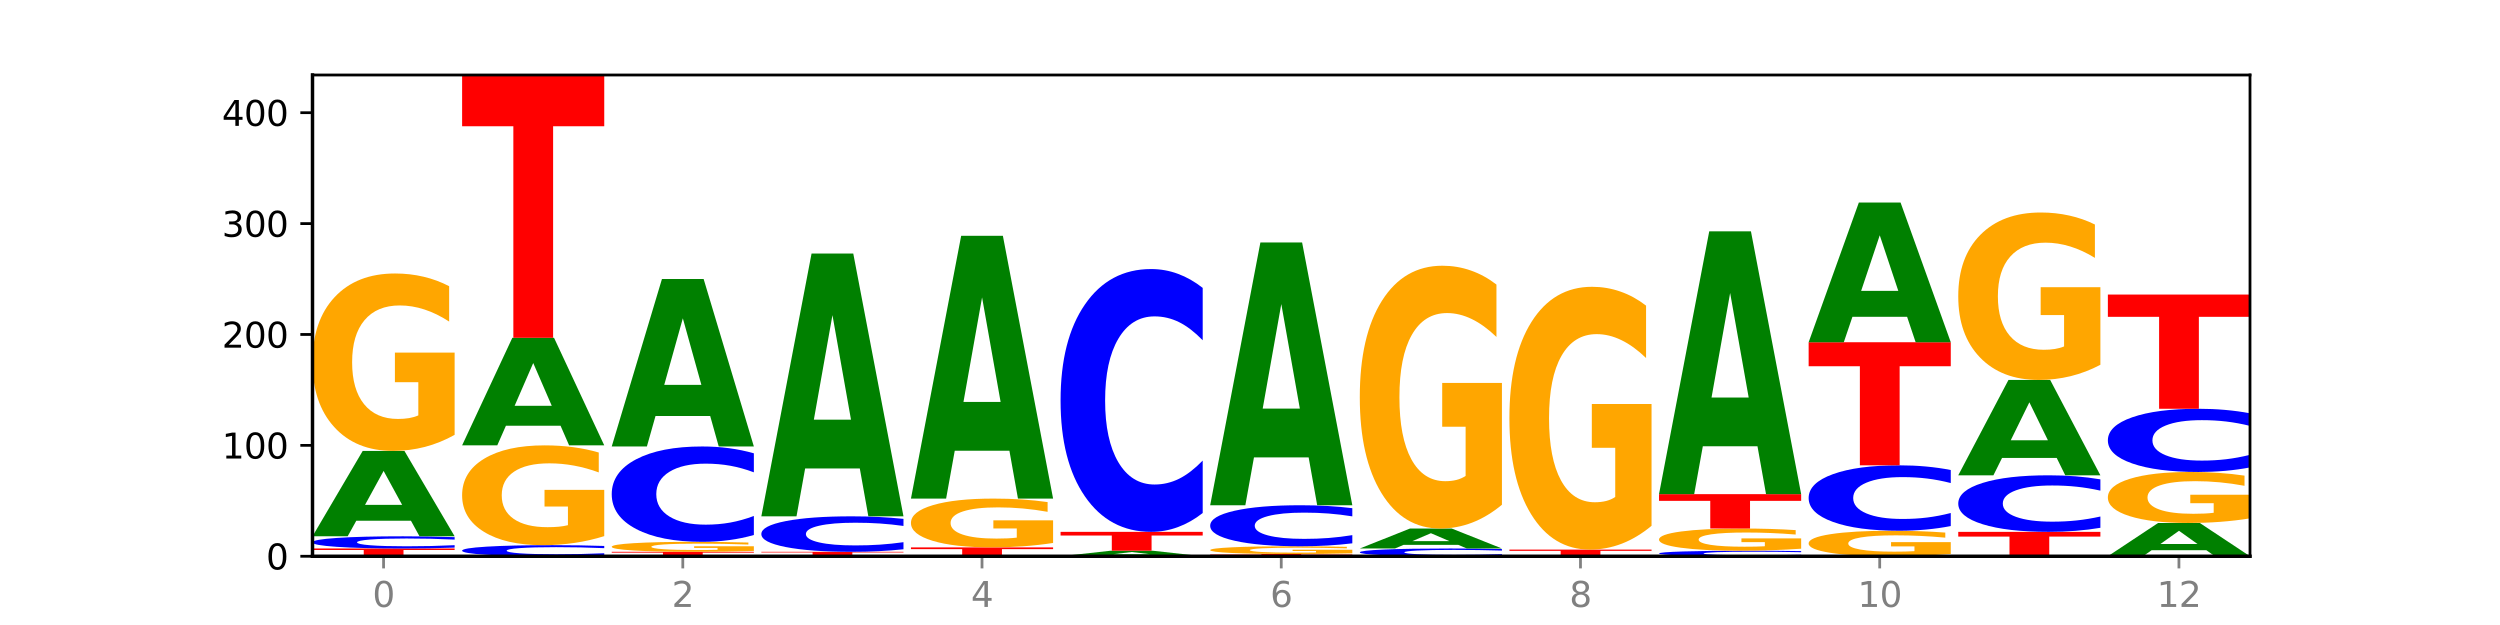 <?xml version="1.0" encoding="utf-8" standalone="no"?>
<!DOCTYPE svg PUBLIC "-//W3C//DTD SVG 1.1//EN"
  "http://www.w3.org/Graphics/SVG/1.1/DTD/svg11.dtd">
<svg xmlns:xlink="http://www.w3.org/1999/xlink" width="720pt" height="180pt" viewBox="0 0 720 180" xmlns="http://www.w3.org/2000/svg" version="1.1">
 <defs>
  <style type="text/css">*{stroke-linejoin: round; stroke-linecap: butt}</style>
 </defs>
 <g id="figure_1">
  <g id="patch_1">
   <path d="M 0 180 
L 720 180 
L 720 0 
L 0 0 
z
" style="fill: #ffffff"/>
  </g>
  <g id="axes_1">
   <g id="patch_2">
    <path d="M 90 160.2 
L 648 160.2 
L 648 21.6 
L 90 21.6 
z
" style="fill: #ffffff"/>
   </g>
   <g id="line2d_1">
    <path d="M 90 160.2 
L 648 160.2 
" clip-path="url(#pcb31590426)" style="fill: none; stroke: #000000; stroke-width: 0.5; stroke-linecap: square"/>
   </g>
   <g id="patch_3">
    <path d="M 90 157.965 
L 130.934 157.965 
L 130.934 158.4 
L 116.208 158.4 
L 116.208 160.2 
L 104.755 160.2 
L 104.755 158.4 
L 90 158.4 
L 90 157.965 
z
" clip-path="url(#pcb31590426)" style="fill: #ff0000"/>
   </g>
   <g id="patch_4">
    <path d="M 130.934 157.713 
Q 127.51 157.838 123.808 157.901 
Q 120.105 157.965 116.073 157.965 
Q 104.047 157.965 97.024 157.491 
Q 90 157.018 90 156.209 
Q 90 155.397 97.024 154.925 
Q 104.047 154.452 116.073 154.452 
Q 120.105 154.452 123.808 154.515 
Q 127.51 154.579 130.934 154.703 
L 130.934 155.404 
Q 127.479 155.238 124.127 155.161 
Q 120.776 155.084 117.073 155.084 
Q 110.431 155.084 106.625 155.384 
Q 102.83 155.683 102.83 156.209 
Q 102.83 156.733 106.625 157.033 
Q 110.431 157.332 117.073 157.332 
Q 120.776 157.332 124.127 157.255 
Q 127.479 157.177 130.934 157.012 
L 130.934 157.713 
z
" clip-path="url(#pcb31590426)" style="fill: #0000ff"/>
   </g>
   <g id="patch_5">
    <path d="M 118.355 149.972 
L 102.613 149.972 
L 100.127 154.452 
L 90 154.452 
L 104.462 129.861 
L 116.472 129.861 
L 130.934 154.452 
L 120.816 154.452 
L 118.355 149.972 
z
M 105.123 145.408 
L 115.819 145.408 
L 110.48 135.627 
L 105.123 145.408 
z
" clip-path="url(#pcb31590426)" style="fill: #008000"/>
   </g>
   <g id="patch_6">
    <path d="M 130.934 125.238 
Q 126.806 127.55 122.366 128.711 
Q 117.926 129.861 113.192 129.861 
Q 102.495 129.861 96.247 122.979 
Q 90 116.098 90 104.329 
Q 90 92.423 96.358 85.594 
Q 102.724 78.765 113.797 78.765 
Q 118.063 78.765 121.971 79.693 
Q 125.889 80.612 129.356 82.427 
L 129.356 92.613 
Q 125.779 90.28 122.237 89.13 
Q 118.696 87.968 115.137 87.968 
Q 108.55 87.968 104.981 92.212 
Q 101.412 96.444 101.412 104.329 
Q 101.412 112.139 104.853 116.404 
Q 108.293 120.657 114.623 120.657 
Q 116.348 120.657 117.825 120.415 
Q 119.302 120.161 120.476 119.633 
L 120.476 110.071 
L 113.733 110.071 
L 113.733 101.553 
L 130.934 101.553 
L 130.934 125.238 
z
" clip-path="url(#pcb31590426)" style="fill: #ffa600"/>
   </g>
   <g id="patch_7">
    <path d="M 174.023 159.971 
Q 170.599 160.085 166.897 160.142 
Q 163.194 160.2 159.161 160.2 
Q 147.136 160.2 140.112 159.77 
Q 133.089 159.34 133.089 158.604 
Q 133.089 157.866 140.112 157.437 
Q 147.136 157.006 159.161 157.006 
Q 163.194 157.006 166.897 157.065 
Q 170.599 157.122 174.023 157.235 
L 174.023 157.872 
Q 170.568 157.722 167.216 157.652 
Q 163.864 157.582 160.162 157.582 
Q 153.52 157.582 149.714 157.854 
Q 145.919 158.126 145.919 158.604 
Q 145.919 159.081 149.714 159.353 
Q 153.52 159.625 160.162 159.625 
Q 163.864 159.625 167.216 159.555 
Q 170.568 159.484 174.023 159.334 
L 174.023 159.971 
z
" clip-path="url(#pcb31590426)" style="fill: #0000ff"/>
   </g>
   <g id="patch_8">
    <path d="M 174.023 154.406 
Q 169.895 155.706 165.455 156.359 
Q 161.014 157.006 156.281 157.006 
Q 145.584 157.006 139.336 153.135 
Q 133.089 149.264 133.089 142.644 
Q 133.089 135.947 139.446 132.106 
Q 145.813 128.265 156.886 128.265 
Q 161.152 128.265 165.06 128.787 
Q 168.977 129.304 172.445 130.325 
L 172.445 136.054 
Q 168.867 134.742 165.326 134.095 
Q 161.785 133.442 158.226 133.442 
Q 151.639 133.442 148.07 135.828 
Q 144.501 138.209 144.501 142.644 
Q 144.501 147.038 147.941 149.437 
Q 151.382 151.829 157.712 151.829 
Q 159.437 151.829 160.914 151.693 
Q 162.391 151.55 163.565 151.253 
L 163.565 145.874 
L 156.822 145.874 
L 156.822 141.083 
L 174.023 141.083 
L 174.023 154.406 
z
" clip-path="url(#pcb31590426)" style="fill: #ffa600"/>
   </g>
   <g id="patch_9">
    <path d="M 161.444 122.621 
L 145.701 122.621 
L 143.216 128.265 
L 133.089 128.265 
L 147.551 97.287 
L 159.561 97.287 
L 174.023 128.265 
L 163.905 128.265 
L 161.444 122.621 
z
M 148.212 116.872 
L 158.908 116.872 
L 153.569 104.55 
L 148.212 116.872 
z
" clip-path="url(#pcb31590426)" style="fill: #008000"/>
   </g>
   <g id="patch_10">
    <path d="M 133.089 21.6 
L 174.023 21.6 
L 174.023 36.361 
L 159.296 36.361 
L 159.296 97.287 
L 147.844 97.287 
L 147.844 36.361 
L 133.089 36.361 
L 133.089 21.6 
z
" clip-path="url(#pcb31590426)" style="fill: #ff0000"/>
   </g>
   <g id="patch_11">
    <path d="M 176.178 158.923 
L 217.112 158.923 
L 217.112 159.172 
L 202.385 159.172 
L 202.385 160.2 
L 190.933 160.2 
L 190.933 159.172 
L 176.178 159.172 
L 176.178 158.923 
z
" clip-path="url(#pcb31590426)" style="fill: #ff0000"/>
   </g>
   <g id="patch_12">
    <path d="M 217.112 158.663 
Q 212.984 158.793 208.543 158.858 
Q 204.103 158.923 199.369 158.923 
Q 188.673 158.923 182.425 158.535 
Q 176.178 158.148 176.178 157.486 
Q 176.178 156.817 182.535 156.433 
Q 188.902 156.048 199.975 156.048 
Q 204.241 156.048 208.149 156.101 
Q 212.066 156.152 215.534 156.254 
L 215.534 156.827 
Q 211.956 156.696 208.415 156.631 
Q 204.874 156.566 201.314 156.566 
Q 194.727 156.566 191.159 156.805 
Q 187.59 157.043 187.59 157.486 
Q 187.59 157.926 191.03 158.166 
Q 194.471 158.405 200.801 158.405 
Q 202.525 158.405 204.002 158.391 
Q 205.479 158.377 206.654 158.347 
L 206.654 157.809 
L 199.911 157.809 
L 199.911 157.33 
L 217.112 157.33 
L 217.112 158.663 
z
" clip-path="url(#pcb31590426)" style="fill: #ffa600"/>
   </g>
   <g id="patch_13">
    <path d="M 217.112 154.08 
Q 213.688 155.056 209.985 155.549 
Q 206.283 156.048 202.25 156.048 
Q 190.225 156.048 183.201 152.349 
Q 176.178 148.65 176.178 142.325 
Q 176.178 135.976 183.201 132.283 
Q 190.225 128.584 202.25 128.584 
Q 206.283 128.584 209.985 129.083 
Q 213.688 129.577 217.112 130.553 
L 217.112 136.027 
Q 213.657 134.734 210.305 134.132 
Q 206.953 133.531 203.251 133.531 
Q 196.609 133.531 192.803 135.874 
Q 189.008 138.211 189.008 142.325 
Q 189.008 146.421 192.803 148.764 
Q 196.609 151.101 203.251 151.101 
Q 206.953 151.101 210.305 150.5 
Q 213.657 149.893 217.112 148.599 
L 217.112 154.08 
z
" clip-path="url(#pcb31590426)" style="fill: #0000ff"/>
   </g>
   <g id="patch_14">
    <path d="M 204.533 119.799 
L 188.79 119.799 
L 186.304 128.584 
L 176.178 128.584 
L 190.64 80.361 
L 202.65 80.361 
L 217.112 128.584 
L 206.993 128.584 
L 204.533 119.799 
z
M 191.301 110.849 
L 201.997 110.849 
L 196.657 91.668 
L 191.301 110.849 
z
" clip-path="url(#pcb31590426)" style="fill: #008000"/>
   </g>
   <g id="patch_15">
    <path d="M 260.201 160.171 
Q 256.072 160.186 251.632 160.193 
Q 247.192 160.2 242.458 160.2 
Q 231.761 160.2 225.514 160.157 
Q 219.266 160.114 219.266 160.04 
Q 219.266 159.966 225.624 159.923 
Q 231.991 159.881 243.064 159.881 
Q 247.33 159.881 251.238 159.886 
Q 255.155 159.892 258.623 159.904 
L 258.623 159.967 
Q 255.045 159.953 251.504 159.945 
Q 247.963 159.938 244.403 159.938 
Q 237.816 159.938 234.248 159.965 
Q 230.679 159.991 230.679 160.04 
Q 230.679 160.089 234.119 160.116 
Q 237.559 160.142 243.889 160.142 
Q 245.614 160.142 247.091 160.141 
Q 248.568 160.139 249.742 160.136 
L 249.742 160.076 
L 243 160.076 
L 243 160.023 
L 260.201 160.023 
L 260.201 160.171 
z
" clip-path="url(#pcb31590426)" style="fill: #ffa600"/>
   </g>
   <g id="patch_16">
    <path d="M 219.266 158.923 
L 260.201 158.923 
L 260.201 159.109 
L 245.474 159.109 
L 245.474 159.881 
L 234.022 159.881 
L 234.022 159.109 
L 219.266 159.109 
L 219.266 158.923 
z
" clip-path="url(#pcb31590426)" style="fill: #ff0000"/>
   </g>
   <g id="patch_17">
    <path d="M 260.201 158.19 
Q 256.777 158.553 253.074 158.737 
Q 249.372 158.923 245.339 158.923 
Q 233.313 158.923 226.29 157.546 
Q 219.266 156.17 219.266 153.816 
Q 219.266 151.454 226.29 150.08 
Q 233.313 148.703 245.339 148.703 
Q 249.372 148.703 253.074 148.889 
Q 256.777 149.073 260.201 149.436 
L 260.201 151.473 
Q 256.746 150.992 253.394 150.768 
Q 250.042 150.544 246.339 150.544 
Q 239.697 150.544 235.892 151.416 
Q 232.096 152.286 232.096 153.816 
Q 232.096 155.34 235.892 156.212 
Q 239.697 157.082 246.339 157.082 
Q 250.042 157.082 253.394 156.858 
Q 256.746 156.632 260.201 156.151 
L 260.201 158.19 
z
" clip-path="url(#pcb31590426)" style="fill: #0000ff"/>
   </g>
   <g id="patch_18">
    <path d="M 247.622 134.915 
L 231.879 134.915 
L 229.393 148.703 
L 219.266 148.703 
L 233.729 73.016 
L 245.739 73.016 
L 260.201 148.703 
L 250.082 148.703 
L 247.622 134.915 
z
M 234.39 120.868 
L 245.086 120.868 
L 239.746 90.762 
L 234.39 120.868 
z
" clip-path="url(#pcb31590426)" style="fill: #008000"/>
   </g>
   <g id="patch_19">
    <path d="M 262.355 157.645 
L 303.29 157.645 
L 303.29 158.143 
L 288.563 158.143 
L 288.563 160.2 
L 277.111 160.2 
L 277.111 158.143 
L 262.355 158.143 
L 262.355 157.645 
z
" clip-path="url(#pcb31590426)" style="fill: #ff0000"/>
   </g>
   <g id="patch_20">
    <path d="M 303.29 156.374 
Q 299.161 157.009 294.721 157.329 
Q 290.281 157.645 285.547 157.645 
Q 274.85 157.645 268.603 155.753 
Q 262.355 153.86 262.355 150.624 
Q 262.355 147.35 268.713 145.472 
Q 275.08 143.594 286.153 143.594 
Q 290.418 143.594 294.327 143.849 
Q 298.244 144.102 301.712 144.601 
L 301.712 147.402 
Q 298.134 146.76 294.593 146.444 
Q 291.051 146.125 287.492 146.125 
Q 280.905 146.125 277.336 147.291 
Q 273.768 148.455 273.768 150.624 
Q 273.768 152.772 277.208 153.944 
Q 280.648 155.114 286.978 155.114 
Q 288.703 155.114 290.18 155.047 
Q 291.657 154.978 292.831 154.833 
L 292.831 152.203 
L 286.088 152.203 
L 286.088 149.86 
L 303.29 149.86 
L 303.29 156.374 
z
" clip-path="url(#pcb31590426)" style="fill: #ffa600"/>
   </g>
   <g id="patch_21">
    <path d="M 290.71 129.806 
L 274.968 129.806 
L 272.482 143.594 
L 262.355 143.594 
L 276.817 67.906 
L 288.827 67.906 
L 303.29 143.594 
L 293.171 143.594 
L 290.71 129.806 
z
M 277.479 115.758 
L 288.175 115.758 
L 282.835 85.652 
L 277.479 115.758 
z
" clip-path="url(#pcb31590426)" style="fill: #008000"/>
   </g>
   <g id="patch_22">
    <path d="M 333.799 159.909 
L 318.057 159.909 
L 315.571 160.2 
L 305.444 160.2 
L 319.906 158.603 
L 331.916 158.603 
L 346.378 160.2 
L 336.26 160.2 
L 333.799 159.909 
z
M 320.567 159.613 
L 331.263 159.613 
L 325.924 158.978 
L 320.567 159.613 
z
" clip-path="url(#pcb31590426)" style="fill: #008000"/>
   </g>
   <g id="patch_23">
    <path d="M 305.444 153.174 
L 346.378 153.174 
L 346.378 154.233 
L 331.652 154.233 
L 331.652 158.603 
L 320.199 158.603 
L 320.199 154.233 
L 305.444 154.233 
L 305.444 153.174 
z
" clip-path="url(#pcb31590426)" style="fill: #ff0000"/>
   </g>
   <g id="patch_24">
    <path d="M 346.378 147.749 
Q 342.954 150.438 339.252 151.798 
Q 335.549 153.174 331.517 153.174 
Q 319.491 153.174 312.468 142.98 
Q 305.444 132.787 305.444 115.354 
Q 305.444 97.859 312.468 87.681 
Q 319.491 77.487 331.517 77.487 
Q 335.549 77.487 339.252 78.863 
Q 342.954 80.223 346.378 82.912 
L 346.378 98 
Q 342.923 94.435 339.571 92.778 
Q 336.22 91.12 332.517 91.12 
Q 325.875 91.12 322.069 97.578 
Q 318.274 104.019 318.274 115.354 
Q 318.274 126.642 322.069 133.099 
Q 325.875 139.541 332.517 139.541 
Q 336.22 139.541 339.571 137.884 
Q 342.923 136.211 346.378 132.646 
L 346.378 147.749 
z
" clip-path="url(#pcb31590426)" style="fill: #0000ff"/>
   </g>
   <g id="patch_25">
    <path d="M 348.533 159.561 
L 389.467 159.561 
L 389.467 159.686 
L 374.74 159.686 
L 374.74 160.2 
L 363.288 160.2 
L 363.288 159.686 
L 348.533 159.686 
L 348.533 159.561 
z
" clip-path="url(#pcb31590426)" style="fill: #ff0000"/>
   </g>
   <g id="patch_26">
    <path d="M 389.467 159.359 
Q 385.339 159.46 380.899 159.511 
Q 376.458 159.561 371.725 159.561 
Q 361.028 159.561 354.78 159.26 
Q 348.533 158.959 348.533 158.444 
Q 348.533 157.923 354.89 157.625 
Q 361.257 157.326 372.33 157.326 
Q 376.596 157.326 380.504 157.366 
Q 384.421 157.407 387.889 157.486 
L 387.889 157.932 
Q 384.311 157.83 380.77 157.779 
Q 377.229 157.728 373.67 157.728 
Q 367.083 157.728 363.514 157.914 
Q 359.945 158.099 359.945 158.444 
Q 359.945 158.786 363.386 158.973 
Q 366.826 159.159 373.156 159.159 
Q 374.881 159.159 376.358 159.148 
Q 377.835 159.137 379.009 159.114 
L 379.009 158.695 
L 372.266 158.695 
L 372.266 158.323 
L 389.467 158.323 
L 389.467 159.359 
z
" clip-path="url(#pcb31590426)" style="fill: #ffa600"/>
   </g>
   <g id="patch_27">
    <path d="M 389.467 156.479 
Q 386.043 156.899 382.341 157.111 
Q 378.638 157.326 374.605 157.326 
Q 362.58 157.326 355.556 155.734 
Q 348.533 154.143 348.533 151.421 
Q 348.533 148.69 355.556 147.101 
Q 362.58 145.51 374.605 145.51 
Q 378.638 145.51 382.341 145.724 
Q 386.043 145.937 389.467 146.357 
L 389.467 148.712 
Q 386.012 148.156 382.66 147.897 
Q 379.308 147.638 375.606 147.638 
Q 368.964 147.638 365.158 148.646 
Q 361.363 149.652 361.363 151.421 
Q 361.363 153.184 365.158 154.192 
Q 368.964 155.197 375.606 155.197 
Q 379.308 155.197 382.66 154.939 
Q 386.012 154.677 389.467 154.121 
L 389.467 156.479 
z
" clip-path="url(#pcb31590426)" style="fill: #0000ff"/>
   </g>
   <g id="patch_28">
    <path d="M 376.888 131.722 
L 361.145 131.722 
L 358.66 145.51 
L 348.533 145.51 
L 362.995 69.823 
L 375.005 69.823 
L 389.467 145.51 
L 379.349 145.51 
L 376.888 131.722 
z
M 363.656 117.674 
L 374.352 117.674 
L 369.013 87.568 
L 363.656 117.674 
z
" clip-path="url(#pcb31590426)" style="fill: #008000"/>
   </g>
   <g id="patch_29">
    <path d="M 432.556 160.04 
Q 429.132 160.119 425.429 160.159 
Q 421.727 160.2 417.694 160.2 
Q 405.669 160.2 398.645 159.899 
Q 391.622 159.598 391.622 159.083 
Q 391.622 158.566 398.645 158.266 
Q 405.669 157.965 417.694 157.965 
Q 421.727 157.965 425.429 158.005 
Q 429.132 158.045 432.556 158.125 
L 432.556 158.57 
Q 429.101 158.465 425.749 158.416 
Q 422.397 158.367 418.695 158.367 
Q 412.053 158.367 408.247 158.558 
Q 404.452 158.748 404.452 159.083 
Q 404.452 159.416 408.247 159.607 
Q 412.053 159.797 418.695 159.797 
Q 422.397 159.797 425.749 159.748 
Q 429.101 159.699 432.556 159.594 
L 432.556 160.04 
z
" clip-path="url(#pcb31590426)" style="fill: #0000ff"/>
   </g>
   <g id="patch_30">
    <path d="M 419.977 156.917 
L 404.234 156.917 
L 401.749 157.965 
L 391.622 157.965 
L 406.084 152.216 
L 418.094 152.216 
L 432.556 157.965 
L 422.437 157.965 
L 419.977 156.917 
z
M 406.745 155.85 
L 417.441 155.85 
L 412.101 153.564 
L 406.745 155.85 
z
" clip-path="url(#pcb31590426)" style="fill: #008000"/>
   </g>
   <g id="patch_31">
    <path d="M 432.556 145.368 
Q 428.428 148.792 423.987 150.512 
Q 419.547 152.216 414.813 152.216 
Q 404.117 152.216 397.869 142.022 
Q 391.622 131.829 391.622 114.396 
Q 391.622 96.76 397.979 86.645 
Q 404.346 76.529 415.419 76.529 
Q 419.685 76.529 423.593 77.905 
Q 427.51 79.265 430.978 81.954 
L 430.978 97.042 
Q 427.4 93.586 423.859 91.882 
Q 420.318 90.162 416.758 90.162 
Q 410.171 90.162 406.603 96.448 
Q 403.034 102.717 403.034 114.396 
Q 403.034 125.966 406.474 132.282 
Q 409.915 138.583 416.245 138.583 
Q 417.969 138.583 419.446 138.223 
Q 420.923 137.848 422.098 137.066 
L 422.098 122.901 
L 415.355 122.901 
L 415.355 110.284 
L 432.556 110.284 
L 432.556 145.368 
z
" clip-path="url(#pcb31590426)" style="fill: #ffa600"/>
   </g>
   <g id="patch_32">
    <path d="M 434.71 158.284 
L 475.645 158.284 
L 475.645 158.658 
L 460.918 158.658 
L 460.918 160.2 
L 449.466 160.2 
L 449.466 158.658 
L 434.71 158.658 
L 434.71 158.284 
z
" clip-path="url(#pcb31590426)" style="fill: #ff0000"/>
   </g>
   <g id="patch_33">
    <path d="M 475.645 151.436 
Q 471.516 154.86 467.076 156.58 
Q 462.636 158.284 457.902 158.284 
Q 447.205 158.284 440.958 148.09 
Q 434.71 137.896 434.71 120.464 
Q 434.71 102.828 441.068 92.712 
Q 447.435 82.597 458.508 82.597 
Q 462.774 82.597 466.682 83.973 
Q 470.599 85.333 474.067 88.022 
L 474.067 103.109 
Q 470.489 99.654 466.948 97.95 
Q 463.407 96.23 459.847 96.23 
Q 453.26 96.23 449.692 102.515 
Q 446.123 108.785 446.123 120.464 
Q 446.123 132.033 449.563 138.35 
Q 453.003 144.65 459.333 144.65 
Q 461.058 144.65 462.535 144.291 
Q 464.012 143.916 465.186 143.134 
L 465.186 128.969 
L 458.444 128.969 
L 458.444 116.352 
L 475.645 116.352 
L 475.645 151.436 
z
" clip-path="url(#pcb31590426)" style="fill: #ffa600"/>
   </g>
   <g id="patch_34">
    <path d="M 518.734 160.086 
Q 515.31 160.142 511.607 160.171 
Q 507.904 160.2 503.872 160.2 
Q 491.846 160.2 484.823 159.985 
Q 477.799 159.77 477.799 159.402 
Q 477.799 159.033 484.823 158.818 
Q 491.846 158.603 503.872 158.603 
Q 507.904 158.603 511.607 158.632 
Q 515.31 158.661 518.734 158.718 
L 518.734 159.036 
Q 515.279 158.961 511.927 158.926 
Q 508.575 158.891 504.872 158.891 
Q 498.23 158.891 494.425 159.027 
Q 490.629 159.163 490.629 159.402 
Q 490.629 159.64 494.425 159.776 
Q 498.23 159.912 504.872 159.912 
Q 508.575 159.912 511.927 159.877 
Q 515.279 159.842 518.734 159.767 
L 518.734 160.086 
z
" clip-path="url(#pcb31590426)" style="fill: #0000ff"/>
   </g>
   <g id="patch_35">
    <path d="M 518.734 158.025 
Q 514.605 158.314 510.165 158.459 
Q 505.725 158.603 500.991 158.603 
Q 490.294 158.603 484.047 157.743 
Q 477.799 156.883 477.799 155.412 
Q 477.799 153.923 484.157 153.07 
Q 490.524 152.216 501.597 152.216 
Q 505.862 152.216 509.771 152.332 
Q 513.688 152.447 517.156 152.674 
L 517.156 153.947 
Q 513.578 153.656 510.037 153.512 
Q 506.495 153.367 502.936 153.367 
Q 496.349 153.367 492.78 153.897 
Q 489.212 154.426 489.212 155.412 
Q 489.212 156.388 492.652 156.921 
Q 496.092 157.453 502.422 157.453 
Q 504.147 157.453 505.624 157.422 
Q 507.101 157.391 508.275 157.325 
L 508.275 156.129 
L 501.532 156.129 
L 501.532 155.065 
L 518.734 155.065 
L 518.734 158.025 
z
" clip-path="url(#pcb31590426)" style="fill: #ffa600"/>
   </g>
   <g id="patch_36">
    <path d="M 477.799 142.316 
L 518.734 142.316 
L 518.734 144.247 
L 504.007 144.247 
L 504.007 152.216 
L 492.555 152.216 
L 492.555 144.247 
L 477.799 144.247 
L 477.799 142.316 
z
" clip-path="url(#pcb31590426)" style="fill: #ff0000"/>
   </g>
   <g id="patch_37">
    <path d="M 506.154 128.528 
L 490.412 128.528 
L 487.926 142.316 
L 477.799 142.316 
L 492.261 66.629 
L 504.271 66.629 
L 518.734 142.316 
L 508.615 142.316 
L 506.154 128.528 
z
M 492.923 114.481 
L 503.619 114.481 
L 498.279 84.375 
L 492.923 114.481 
z
" clip-path="url(#pcb31590426)" style="fill: #008000"/>
   </g>
   <g id="patch_38">
    <path d="M 561.822 159.535 
Q 557.694 159.868 553.254 160.035 
Q 548.814 160.2 544.08 160.2 
Q 533.383 160.2 527.136 159.211 
Q 520.888 158.221 520.888 156.53 
Q 520.888 154.818 527.246 153.837 
Q 533.612 152.855 544.685 152.855 
Q 548.951 152.855 552.859 152.988 
Q 556.777 153.12 560.244 153.381 
L 560.244 154.846 
Q 556.667 154.51 553.125 154.345 
Q 549.584 154.178 546.025 154.178 
Q 539.438 154.178 535.869 154.788 
Q 532.3 155.396 532.3 156.53 
Q 532.3 157.652 535.741 158.265 
Q 539.181 158.877 545.511 158.877 
Q 547.236 158.877 548.713 158.842 
Q 550.19 158.806 551.364 158.73 
L 551.364 157.355 
L 544.621 157.355 
L 544.621 156.131 
L 561.822 156.131 
L 561.822 159.535 
z
" clip-path="url(#pcb31590426)" style="fill: #ffa600"/>
   </g>
   <g id="patch_39">
    <path d="M 561.822 151.504 
Q 558.398 152.174 554.696 152.512 
Q 550.993 152.855 546.961 152.855 
Q 534.935 152.855 527.912 150.317 
Q 520.888 147.779 520.888 143.44 
Q 520.888 139.084 527.912 136.551 
Q 534.935 134.013 546.961 134.013 
Q 550.993 134.013 554.696 134.355 
Q 558.398 134.694 561.822 135.363 
L 561.822 139.119 
Q 558.367 138.232 555.015 137.819 
Q 551.664 137.407 547.961 137.407 
Q 541.319 137.407 537.513 139.014 
Q 533.718 140.618 533.718 143.44 
Q 533.718 146.25 537.513 147.857 
Q 541.319 149.461 547.961 149.461 
Q 551.664 149.461 555.015 149.048 
Q 558.367 148.632 561.822 147.744 
L 561.822 151.504 
z
" clip-path="url(#pcb31590426)" style="fill: #0000ff"/>
   </g>
   <g id="patch_40">
    <path d="M 520.888 98.565 
L 561.822 98.565 
L 561.822 105.478 
L 547.096 105.478 
L 547.096 134.013 
L 535.643 134.013 
L 535.643 105.478 
L 520.888 105.478 
L 520.888 98.565 
z
" clip-path="url(#pcb31590426)" style="fill: #ff0000"/>
   </g>
   <g id="patch_41">
    <path d="M 549.243 91.234 
L 533.501 91.234 
L 531.015 98.565 
L 520.888 98.565 
L 535.35 58.326 
L 547.36 58.326 
L 561.822 98.565 
L 551.704 98.565 
L 549.243 91.234 
z
M 536.011 83.766 
L 546.707 83.766 
L 541.368 67.76 
L 536.011 83.766 
z
" clip-path="url(#pcb31590426)" style="fill: #008000"/>
   </g>
   <g id="patch_42">
    <path d="M 563.977 153.174 
L 604.911 153.174 
L 604.911 154.544 
L 590.184 154.544 
L 590.184 160.2 
L 578.732 160.2 
L 578.732 154.544 
L 563.977 154.544 
L 563.977 153.174 
z
" clip-path="url(#pcb31590426)" style="fill: #ff0000"/>
   </g>
   <g id="patch_43">
    <path d="M 604.911 152.007 
Q 601.487 152.585 597.785 152.878 
Q 594.082 153.174 590.049 153.174 
Q 578.024 153.174 571 150.981 
Q 563.977 148.787 563.977 145.036 
Q 563.977 141.271 571 139.081 
Q 578.024 136.887 590.049 136.887 
Q 594.082 136.887 597.785 137.183 
Q 601.487 137.476 604.911 138.055 
L 604.911 141.301 
Q 601.456 140.534 598.104 140.177 
Q 594.752 139.821 591.05 139.821 
Q 584.408 139.821 580.602 141.21 
Q 576.807 142.596 576.807 145.036 
Q 576.807 147.465 580.602 148.854 
Q 584.408 150.24 591.05 150.24 
Q 594.752 150.24 598.104 149.884 
Q 601.456 149.524 604.911 148.757 
L 604.911 152.007 
z
" clip-path="url(#pcb31590426)" style="fill: #0000ff"/>
   </g>
   <g id="patch_44">
    <path d="M 592.332 131.884 
L 576.589 131.884 
L 574.104 136.887 
L 563.977 136.887 
L 578.439 109.423 
L 590.449 109.423 
L 604.911 136.887 
L 594.793 136.887 
L 592.332 131.884 
z
M 579.1 126.787 
L 589.796 126.787 
L 584.457 115.862 
L 579.1 126.787 
z
" clip-path="url(#pcb31590426)" style="fill: #008000"/>
   </g>
   <g id="patch_45">
    <path d="M 604.911 105.06 
Q 600.783 107.241 596.343 108.337 
Q 591.902 109.423 587.169 109.423 
Q 576.472 109.423 570.224 102.928 
Q 563.977 96.433 563.977 85.326 
Q 563.977 74.09 570.334 67.645 
Q 576.701 61.2 587.774 61.2 
Q 592.04 61.2 595.948 62.077 
Q 599.865 62.943 603.333 64.657 
L 603.333 74.269 
Q 599.755 72.068 596.214 70.982 
Q 592.673 69.886 589.114 69.886 
Q 582.527 69.886 578.958 73.891 
Q 575.389 77.885 575.389 85.326 
Q 575.389 92.698 578.83 96.722 
Q 582.27 100.736 588.6 100.736 
Q 590.325 100.736 591.802 100.507 
Q 593.279 100.268 594.453 99.77 
L 594.453 90.745 
L 587.71 90.745 
L 587.71 82.706 
L 604.911 82.706 
L 604.911 105.06 
z
" clip-path="url(#pcb31590426)" style="fill: #ffa600"/>
   </g>
   <g id="patch_46">
    <path d="M 635.421 158.455 
L 619.678 158.455 
L 617.193 160.2 
L 607.066 160.2 
L 621.528 150.619 
L 633.538 150.619 
L 648 160.2 
L 637.881 160.2 
L 635.421 158.455 
z
M 622.189 156.677 
L 632.885 156.677 
L 627.545 152.866 
L 622.189 156.677 
z
" clip-path="url(#pcb31590426)" style="fill: #008000"/>
   </g>
   <g id="patch_47">
    <path d="M 648 149.29 
Q 643.872 149.955 639.431 150.289 
Q 634.991 150.619 630.257 150.619 
Q 619.561 150.619 613.313 148.641 
Q 607.066 146.662 607.066 143.279 
Q 607.066 139.856 613.423 137.892 
Q 619.79 135.929 630.863 135.929 
Q 635.129 135.929 639.037 136.196 
Q 642.954 136.46 646.422 136.982 
L 646.422 139.91 
Q 642.844 139.24 639.303 138.909 
Q 635.762 138.575 632.202 138.575 
Q 625.615 138.575 622.047 139.795 
Q 618.478 141.012 618.478 143.279 
Q 618.478 145.524 621.918 146.75 
Q 625.359 147.973 631.689 147.973 
Q 633.413 147.973 634.89 147.903 
Q 636.367 147.831 637.542 147.679 
L 637.542 144.93 
L 630.799 144.93 
L 630.799 142.481 
L 648 142.481 
L 648 149.29 
z
" clip-path="url(#pcb31590426)" style="fill: #ffa600"/>
   </g>
   <g id="patch_48">
    <path d="M 648 134.624 
Q 644.576 135.271 640.873 135.598 
Q 637.171 135.929 633.138 135.929 
Q 621.113 135.929 614.089 133.477 
Q 607.066 131.026 607.066 126.833 
Q 607.066 122.625 614.089 120.177 
Q 621.113 117.726 633.138 117.726 
Q 637.171 117.726 640.873 118.057 
Q 644.576 118.384 648 119.031 
L 648 122.659 
Q 644.545 121.802 641.193 121.403 
Q 637.841 121.005 634.139 121.005 
Q 627.497 121.005 623.691 122.558 
Q 619.896 124.107 619.896 126.833 
Q 619.896 129.548 623.691 131.101 
Q 627.497 132.65 634.139 132.65 
Q 637.841 132.65 641.193 132.252 
Q 644.545 131.849 648 130.992 
L 648 134.624 
z
" clip-path="url(#pcb31590426)" style="fill: #0000ff"/>
   </g>
   <g id="patch_49">
    <path d="M 607.066 84.832 
L 648 84.832 
L 648 91.247 
L 633.273 91.247 
L 633.273 117.726 
L 621.821 117.726 
L 621.821 91.247 
L 607.066 91.247 
L 607.066 84.832 
z
" clip-path="url(#pcb31590426)" style="fill: #ff0000"/>
   </g>
   <g id="matplotlib.axis_1">
    <g id="xtick_1">
     <g id="line2d_2">
      <defs>
       <path id="m14287052ec" d="M 0 0 
L 0 3.5 
" style="stroke: #808080; stroke-width: 0.8"/>
      </defs>
      <g>
       <use xlink:href="#m14287052ec" x="110.467" y="160.2" style="fill: #808080; stroke: #808080; stroke-width: 0.8"/>
      </g>
     </g>
     <g id="text_1">
      <!-- 0 -->
      <g style="fill: #808080" transform="translate(107.286 174.798) scale(0.1 -0.1)">
       <defs>
        <path id="DejaVuSans-30" d="M 2034 4250 
Q 1547 4250 1301 3770 
Q 1056 3291 1056 2328 
Q 1056 1369 1301 889 
Q 1547 409 2034 409 
Q 2525 409 2770 889 
Q 3016 1369 3016 2328 
Q 3016 3291 2770 3770 
Q 2525 4250 2034 4250 
z
M 2034 4750 
Q 2819 4750 3233 4129 
Q 3647 3509 3647 2328 
Q 3647 1150 3233 529 
Q 2819 -91 2034 -91 
Q 1250 -91 836 529 
Q 422 1150 422 2328 
Q 422 3509 836 4129 
Q 1250 4750 2034 4750 
z
" transform="scale(0.016)"/>
       </defs>
       <use xlink:href="#DejaVuSans-30"/>
      </g>
     </g>
    </g>
    <g id="xtick_2">
     <g id="line2d_3">
      <g>
       <use xlink:href="#m14287052ec" x="196.645" y="160.2" style="fill: #808080; stroke: #808080; stroke-width: 0.8"/>
      </g>
     </g>
     <g id="text_2">
      <!-- 2 -->
      <g style="fill: #808080" transform="translate(193.464 174.798) scale(0.1 -0.1)">
       <defs>
        <path id="DejaVuSans-32" d="M 1228 531 
L 3431 531 
L 3431 0 
L 469 0 
L 469 531 
Q 828 903 1448 1529 
Q 2069 2156 2228 2338 
Q 2531 2678 2651 2914 
Q 2772 3150 2772 3378 
Q 2772 3750 2511 3984 
Q 2250 4219 1831 4219 
Q 1534 4219 1204 4116 
Q 875 4013 500 3803 
L 500 4441 
Q 881 4594 1212 4672 
Q 1544 4750 1819 4750 
Q 2544 4750 2975 4387 
Q 3406 4025 3406 3419 
Q 3406 3131 3298 2873 
Q 3191 2616 2906 2266 
Q 2828 2175 2409 1742 
Q 1991 1309 1228 531 
z
" transform="scale(0.016)"/>
       </defs>
       <use xlink:href="#DejaVuSans-32"/>
      </g>
     </g>
    </g>
    <g id="xtick_3">
     <g id="line2d_4">
      <g>
       <use xlink:href="#m14287052ec" x="282.822" y="160.2" style="fill: #808080; stroke: #808080; stroke-width: 0.8"/>
      </g>
     </g>
     <g id="text_3">
      <!-- 4 -->
      <g style="fill: #808080" transform="translate(279.641 174.798) scale(0.1 -0.1)">
       <defs>
        <path id="DejaVuSans-34" d="M 2419 4116 
L 825 1625 
L 2419 1625 
L 2419 4116 
z
M 2253 4666 
L 3047 4666 
L 3047 1625 
L 3713 1625 
L 3713 1100 
L 3047 1100 
L 3047 0 
L 2419 0 
L 2419 1100 
L 313 1100 
L 313 1709 
L 2253 4666 
z
" transform="scale(0.016)"/>
       </defs>
       <use xlink:href="#DejaVuSans-34"/>
      </g>
     </g>
    </g>
    <g id="xtick_4">
     <g id="line2d_5">
      <g>
       <use xlink:href="#m14287052ec" x="369" y="160.2" style="fill: #808080; stroke: #808080; stroke-width: 0.8"/>
      </g>
     </g>
     <g id="text_4">
      <!-- 6 -->
      <g style="fill: #808080" transform="translate(365.819 174.798) scale(0.1 -0.1)">
       <defs>
        <path id="DejaVuSans-36" d="M 2113 2584 
Q 1688 2584 1439 2293 
Q 1191 2003 1191 1497 
Q 1191 994 1439 701 
Q 1688 409 2113 409 
Q 2538 409 2786 701 
Q 3034 994 3034 1497 
Q 3034 2003 2786 2293 
Q 2538 2584 2113 2584 
z
M 3366 4563 
L 3366 3988 
Q 3128 4100 2886 4159 
Q 2644 4219 2406 4219 
Q 1781 4219 1451 3797 
Q 1122 3375 1075 2522 
Q 1259 2794 1537 2939 
Q 1816 3084 2150 3084 
Q 2853 3084 3261 2657 
Q 3669 2231 3669 1497 
Q 3669 778 3244 343 
Q 2819 -91 2113 -91 
Q 1303 -91 875 529 
Q 447 1150 447 2328 
Q 447 3434 972 4092 
Q 1497 4750 2381 4750 
Q 2619 4750 2861 4703 
Q 3103 4656 3366 4563 
z
" transform="scale(0.016)"/>
       </defs>
       <use xlink:href="#DejaVuSans-36"/>
      </g>
     </g>
    </g>
    <g id="xtick_5">
     <g id="line2d_6">
      <g>
       <use xlink:href="#m14287052ec" x="455.178" y="160.2" style="fill: #808080; stroke: #808080; stroke-width: 0.8"/>
      </g>
     </g>
     <g id="text_5">
      <!-- 8 -->
      <g style="fill: #808080" transform="translate(451.996 174.798) scale(0.1 -0.1)">
       <defs>
        <path id="DejaVuSans-38" d="M 2034 2216 
Q 1584 2216 1326 1975 
Q 1069 1734 1069 1313 
Q 1069 891 1326 650 
Q 1584 409 2034 409 
Q 2484 409 2743 651 
Q 3003 894 3003 1313 
Q 3003 1734 2745 1975 
Q 2488 2216 2034 2216 
z
M 1403 2484 
Q 997 2584 770 2862 
Q 544 3141 544 3541 
Q 544 4100 942 4425 
Q 1341 4750 2034 4750 
Q 2731 4750 3128 4425 
Q 3525 4100 3525 3541 
Q 3525 3141 3298 2862 
Q 3072 2584 2669 2484 
Q 3125 2378 3379 2068 
Q 3634 1759 3634 1313 
Q 3634 634 3220 271 
Q 2806 -91 2034 -91 
Q 1263 -91 848 271 
Q 434 634 434 1313 
Q 434 1759 690 2068 
Q 947 2378 1403 2484 
z
M 1172 3481 
Q 1172 3119 1398 2916 
Q 1625 2713 2034 2713 
Q 2441 2713 2670 2916 
Q 2900 3119 2900 3481 
Q 2900 3844 2670 4047 
Q 2441 4250 2034 4250 
Q 1625 4250 1398 4047 
Q 1172 3844 1172 3481 
z
" transform="scale(0.016)"/>
       </defs>
       <use xlink:href="#DejaVuSans-38"/>
      </g>
     </g>
    </g>
    <g id="xtick_6">
     <g id="line2d_7">
      <g>
       <use xlink:href="#m14287052ec" x="541.355" y="160.2" style="fill: #808080; stroke: #808080; stroke-width: 0.8"/>
      </g>
     </g>
     <g id="text_6">
      <!-- 10 -->
      <g style="fill: #808080" transform="translate(534.993 174.798) scale(0.1 -0.1)">
       <defs>
        <path id="DejaVuSans-31" d="M 794 531 
L 1825 531 
L 1825 4091 
L 703 3866 
L 703 4441 
L 1819 4666 
L 2450 4666 
L 2450 531 
L 3481 531 
L 3481 0 
L 794 0 
L 794 531 
z
" transform="scale(0.016)"/>
       </defs>
       <use xlink:href="#DejaVuSans-31"/>
       <use xlink:href="#DejaVuSans-30" x="63.623"/>
      </g>
     </g>
    </g>
    <g id="xtick_7">
     <g id="line2d_8">
      <g>
       <use xlink:href="#m14287052ec" x="627.533" y="160.2" style="fill: #808080; stroke: #808080; stroke-width: 0.8"/>
      </g>
     </g>
     <g id="text_7">
      <!-- 12 -->
      <g style="fill: #808080" transform="translate(621.17 174.798) scale(0.1 -0.1)">
       <use xlink:href="#DejaVuSans-31"/>
       <use xlink:href="#DejaVuSans-32" x="63.623"/>
      </g>
     </g>
    </g>
   </g>
   <g id="matplotlib.axis_2">
    <g id="ytick_1">
     <g id="line2d_9">
      <defs>
       <path id="m1737eaed4c" d="M 0 0 
L -3.5 0 
" style="stroke: #000000; stroke-width: 0.8"/>
      </defs>
      <g>
       <use xlink:href="#m1737eaed4c" x="90" y="160.2" style="stroke: #000000; stroke-width: 0.8"/>
      </g>
     </g>
     <g id="text_8">
      <!-- 0 -->
      <g transform="translate(76.638 163.999) scale(0.1 -0.1)">
       <use xlink:href="#DejaVuSans-30"/>
      </g>
     </g>
    </g>
    <g id="ytick_2">
     <g id="line2d_10">
      <g>
       <use xlink:href="#m1737eaed4c" x="90" y="128.265" style="stroke: #000000; stroke-width: 0.8"/>
      </g>
     </g>
     <g id="text_9">
      <!-- 100 -->
      <g transform="translate(63.913 132.064) scale(0.1 -0.1)">
       <use xlink:href="#DejaVuSans-31"/>
       <use xlink:href="#DejaVuSans-30" x="63.623"/>
       <use xlink:href="#DejaVuSans-30" x="127.246"/>
      </g>
     </g>
    </g>
    <g id="ytick_3">
     <g id="line2d_11">
      <g>
       <use xlink:href="#m1737eaed4c" x="90" y="96.329" style="stroke: #000000; stroke-width: 0.8"/>
      </g>
     </g>
     <g id="text_10">
      <!-- 200 -->
      <g transform="translate(63.913 100.128) scale(0.1 -0.1)">
       <use xlink:href="#DejaVuSans-32"/>
       <use xlink:href="#DejaVuSans-30" x="63.623"/>
       <use xlink:href="#DejaVuSans-30" x="127.246"/>
      </g>
     </g>
    </g>
    <g id="ytick_4">
     <g id="line2d_12">
      <g>
       <use xlink:href="#m1737eaed4c" x="90" y="64.394" style="stroke: #000000; stroke-width: 0.8"/>
      </g>
     </g>
     <g id="text_11">
      <!-- 300 -->
      <g transform="translate(63.913 68.193) scale(0.1 -0.1)">
       <defs>
        <path id="DejaVuSans-33" d="M 2597 2516 
Q 3050 2419 3304 2112 
Q 3559 1806 3559 1356 
Q 3559 666 3084 287 
Q 2609 -91 1734 -91 
Q 1441 -91 1130 -33 
Q 819 25 488 141 
L 488 750 
Q 750 597 1062 519 
Q 1375 441 1716 441 
Q 2309 441 2620 675 
Q 2931 909 2931 1356 
Q 2931 1769 2642 2001 
Q 2353 2234 1838 2234 
L 1294 2234 
L 1294 2753 
L 1863 2753 
Q 2328 2753 2575 2939 
Q 2822 3125 2822 3475 
Q 2822 3834 2567 4026 
Q 2313 4219 1838 4219 
Q 1578 4219 1281 4162 
Q 984 4106 628 3988 
L 628 4550 
Q 988 4650 1302 4700 
Q 1616 4750 1894 4750 
Q 2613 4750 3031 4423 
Q 3450 4097 3450 3541 
Q 3450 3153 3228 2886 
Q 3006 2619 2597 2516 
z
" transform="scale(0.016)"/>
       </defs>
       <use xlink:href="#DejaVuSans-33"/>
       <use xlink:href="#DejaVuSans-30" x="63.623"/>
       <use xlink:href="#DejaVuSans-30" x="127.246"/>
      </g>
     </g>
    </g>
    <g id="ytick_5">
     <g id="line2d_13">
      <g>
       <use xlink:href="#m1737eaed4c" x="90" y="32.458" style="stroke: #000000; stroke-width: 0.8"/>
      </g>
     </g>
     <g id="text_12">
      <!-- 400 -->
      <g transform="translate(63.913 36.257) scale(0.1 -0.1)">
       <use xlink:href="#DejaVuSans-34"/>
       <use xlink:href="#DejaVuSans-30" x="63.623"/>
       <use xlink:href="#DejaVuSans-30" x="127.246"/>
      </g>
     </g>
    </g>
   </g>
   <g id="patch_50">
    <path d="M 90 160.2 
L 90 21.6 
" style="fill: none; stroke: #000000; stroke-linejoin: miter; stroke-linecap: square"/>
   </g>
   <g id="patch_51">
    <path d="M 648 160.2 
L 648 21.6 
" style="fill: none; stroke: #000000; stroke-width: 0.8; stroke-linejoin: miter; stroke-linecap: square"/>
   </g>
   <g id="patch_52">
    <path d="M 90 160.2 
L 648 160.2 
" style="fill: none; stroke: #000000; stroke-linejoin: miter; stroke-linecap: square"/>
   </g>
   <g id="patch_53">
    <path d="M 90 21.6 
L 648 21.6 
" style="fill: none; stroke: #000000; stroke-width: 0.8; stroke-linejoin: miter; stroke-linecap: square"/>
   </g>
  </g>
 </g>
 <defs>
  <clipPath id="pcb31590426">
   <rect x="90" y="21.6" width="558" height="138.6"/>
  </clipPath>
 </defs>
</svg>
